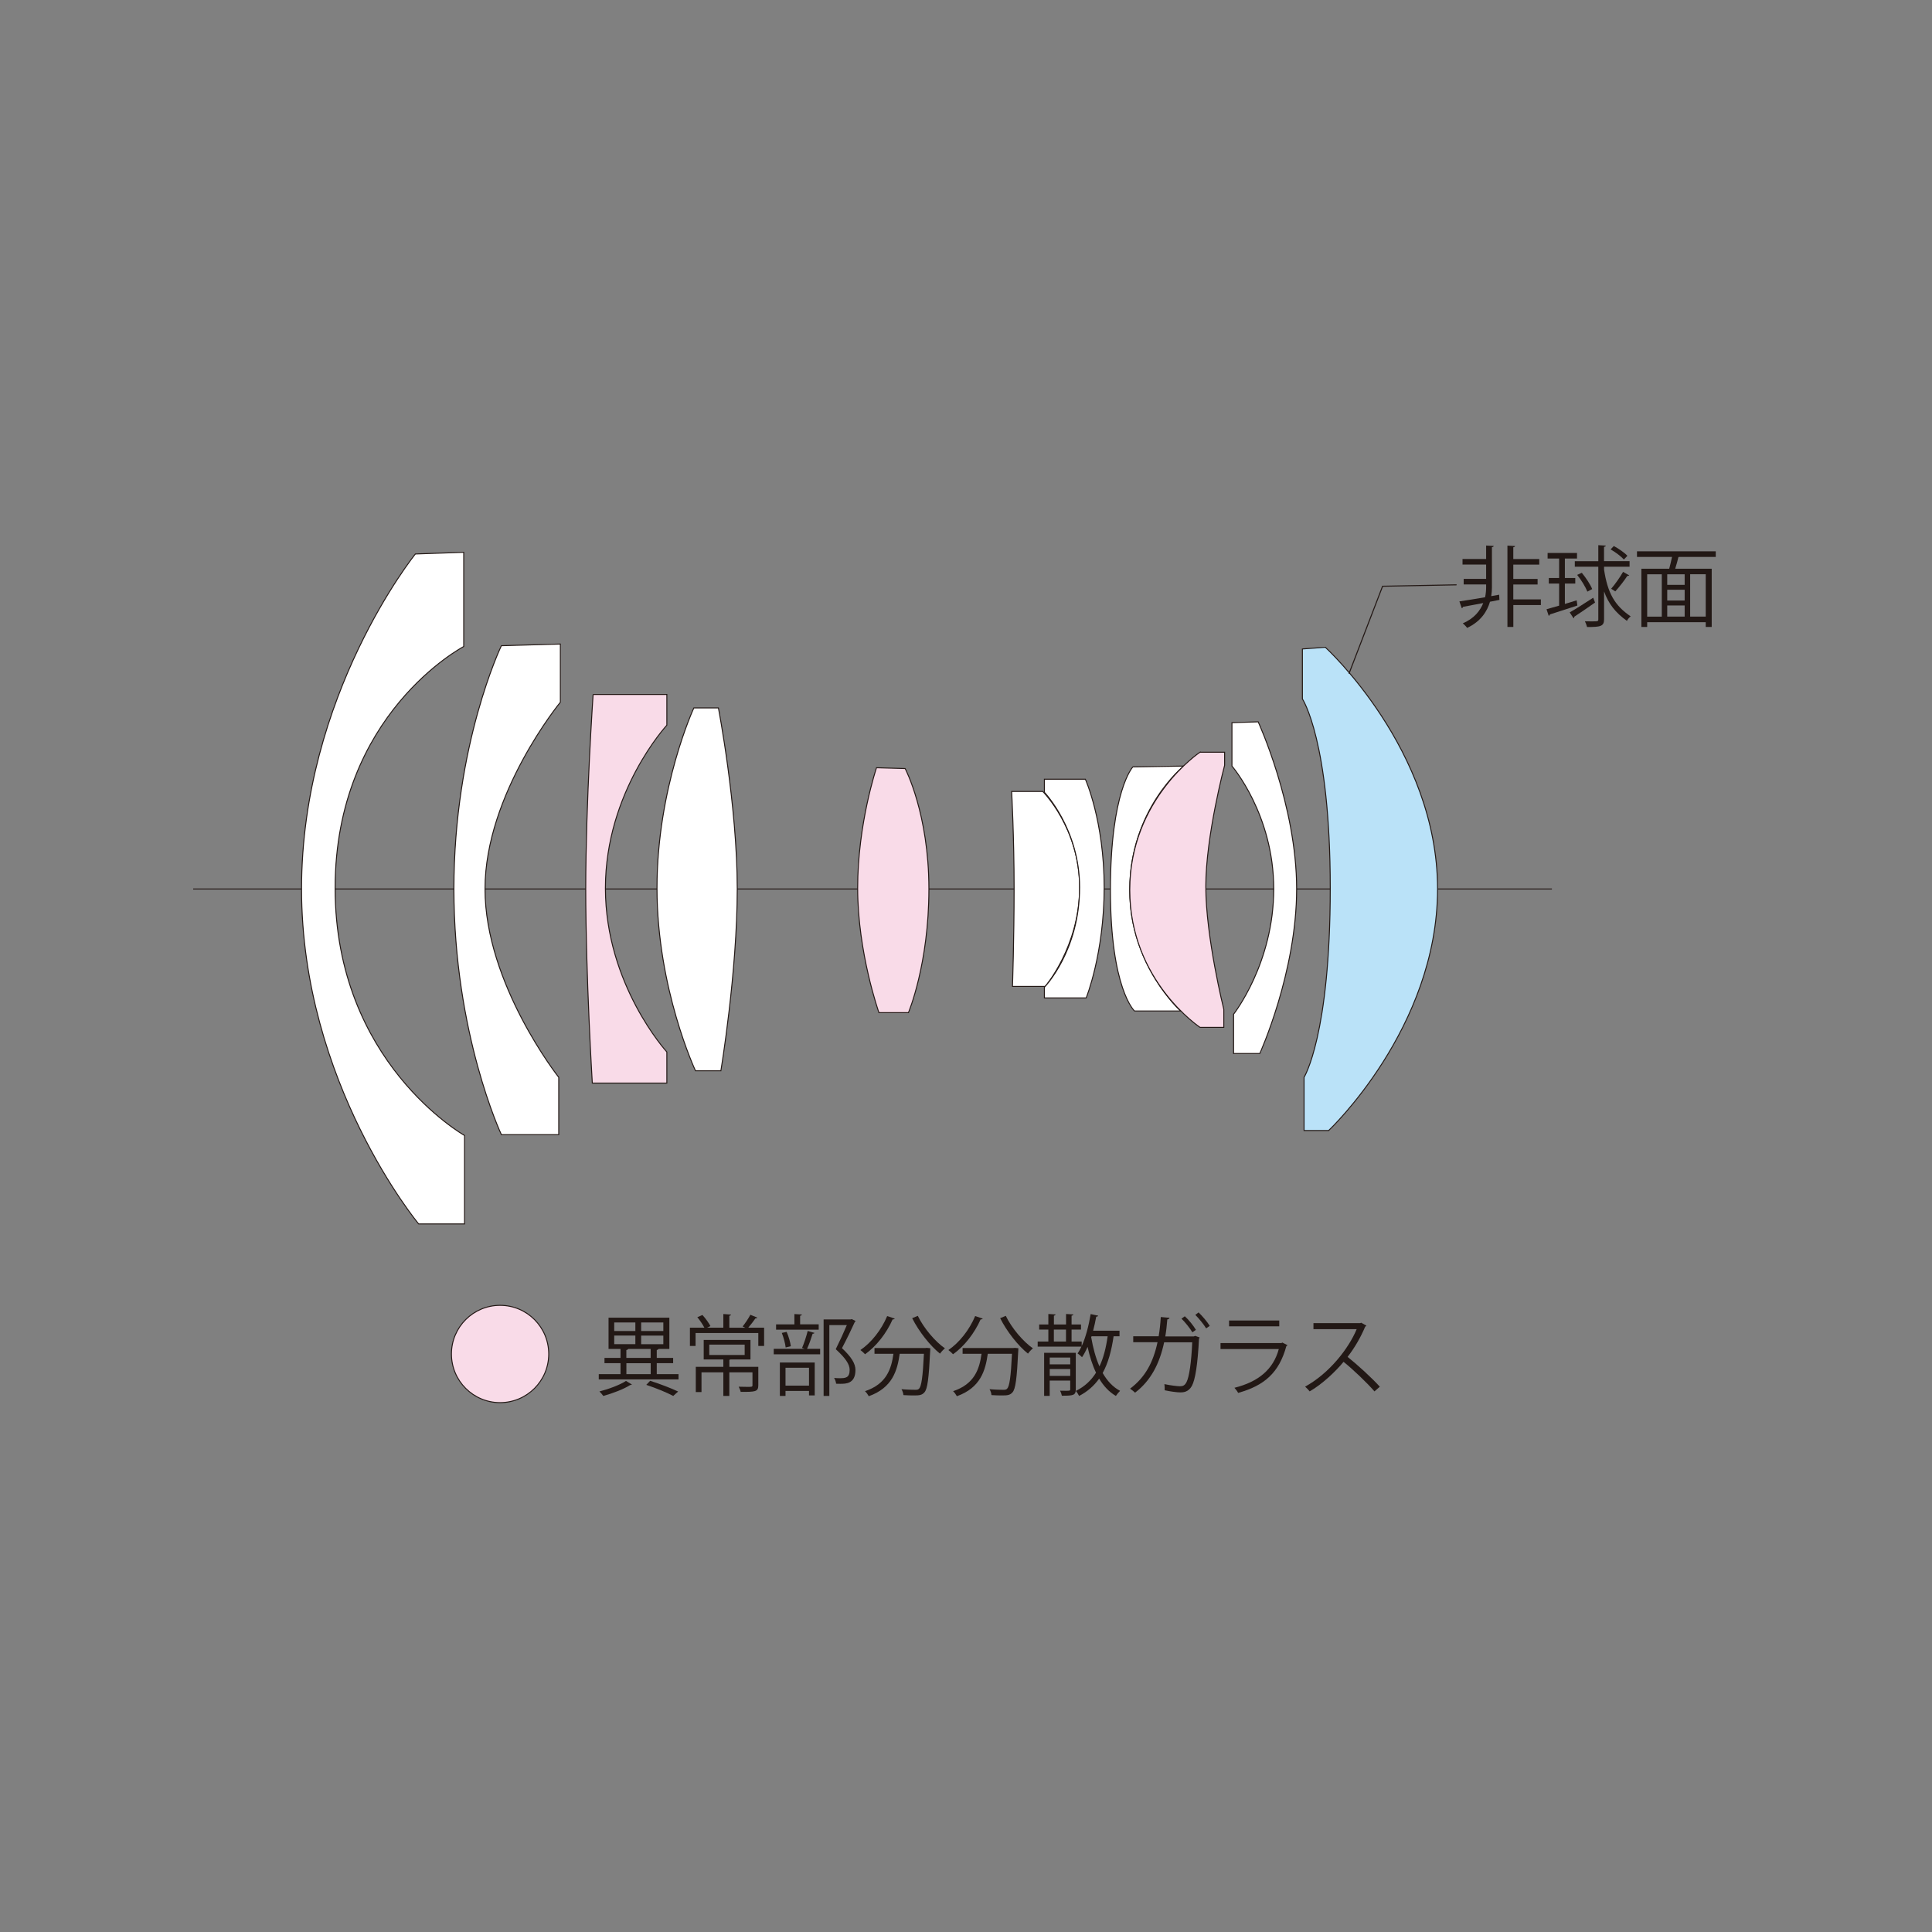 <?xml version="1.0" encoding="utf-8"?>
<!-- Generator: Adobe Illustrator 27.1.1, SVG Export Plug-In . SVG Version: 6.00 Build 0)  -->
<svg version="1.1" xmlns="http://www.w3.org/2000/svg" xmlns:xlink="http://www.w3.org/1999/xlink" x="0px" y="0px"
	 viewBox="0 0 500 500" style="enable-background:new 0 0 500 500;" xml:space="preserve">
<rect x="0" y="0" width="500" height="500" fill="#808080" stroke="none"/>
<style type="text/css">
	.st0{fill:none;stroke:#231815;stroke-width:0.25;}
	.st1{fill:#FFFFFF;stroke:#231815;stroke-width:0.25;}
	.st2{fill:#F9DBE8;stroke:#231815;stroke-width:0.25;}
	.st3{fill:#BAE2F8;stroke:#231815;stroke-width:0.25;}
	.st4{fill:none;stroke:#231815;stroke-width:0.266;}
	.st5{fill:#221815;}
	.st6{display:none;}
	.st7{display:inline;}
</style>
<g id="レイヤー_1">
	<g>
		<line class="st0" x1="50" y1="230.07" x2="401.63" y2="230.07"/>
		<g>
			<path class="st1" d="M107.5,143.37c0,0-29.46,36.46-29.46,86.69c0,50.24,30.31,86.69,30.31,86.69h11.87v-22.89
				c0,0-33.49-18.86-33.49-64.01c0-45.15,33.28-62.53,33.28-62.53v-24.38L107.5,143.37z"/>
			<path class="st1" d="M129.76,167.11c0,0-12.29,25.44-12.29,62.95s12.29,63.59,12.29,63.59h14.84v-14.84
				c0,0-19.08-24.16-19.08-48.75s19.5-48.33,19.5-48.33v-15.05L129.76,167.11z"/>
			<path class="st2" d="M153.5,179.72c0,0-1.91,27.66-1.91,50.34c0,22.68,1.7,50.24,1.7,50.24h19.29v-8.05
				c0,0-15.9-17.38-15.9-42.39c0-25.01,15.9-42.18,15.9-42.18v-7.95H153.5z"/>
			<path class="st1" d="M179.57,183.21c0,0-9.54,20.56-9.54,46.63s9.96,47.27,9.96,47.27h6.57c0,0,4.24-25.44,4.24-47.06
				s-4.88-46.84-4.88-46.84H179.57z"/>
			<path class="st2" d="M226.84,198.69c0,0-4.88,14.41-4.88,31.16c0,16.74,5.51,32.22,5.51,32.22h7.63c0,0,5.3-12.51,5.3-32.01
				c0-19.5-6.15-31.16-6.15-31.16L226.84,198.69z"/>
			<path class="st1" d="M261.81,204.83c0,0,0.64,11.66,0.64,25.01s-0.42,25.44-0.42,25.44h8.48c0,0,8.9-10.39,8.9-25.65
				c0-15.26-9.54-24.8-9.54-24.8H261.81z"/>
			<path class="st1" d="M270.29,201.66v3.39c0,0,9.11,9.51,9.11,24.59c0,16.53-9.11,25.86-9.11,25.86v2.76h10.81
				c0,0,4.66-11.45,4.66-28.62c0-17.17-4.87-27.98-4.87-27.98H270.29z"/>
			<path class="st1" d="M293.18,198.48c0,0-5.8,6.19-5.8,31.83s6.23,31.33,6.23,31.33h11.93c0,0-13.16-11.73-13.16-31.33
				c0-20.85,13.95-32.05,13.95-32.05L293.18,198.48z"/>
			<path class="st2" d="M310.57,194.66c0,0-18.19,12.12-18.19,35.65s18.19,35.57,18.19,35.57h6.15v-4.66c0,0-4.66-18.65-4.66-31.79
				c0-13.14,4.87-31.37,4.87-31.37v-3.39H310.57z"/>
			<path class="st1" d="M318.83,187.03v11.23c0,0,10.81,12.51,10.81,31.79s-10.39,32.43-10.39,32.43v10.17h6.78
				c0,0,9.54-20.98,9.54-42.6s-9.96-43.24-9.96-43.24L318.83,187.03z"/>
			<path class="st3" d="M337.06,167.95v12.93c0,0,7.21,10.81,7.21,48.96c0,38.15-6.78,48.96-6.78,48.96v13.78h6.36
				c0,0,28.19-26.5,28.19-62.53c0-36.03-29.04-62.53-29.04-62.53L337.06,167.95z"/>
		</g>
		<polyline class="st4" points="349.11,174.35 357.81,151.72 376.96,151.35 		"/>
	</g>
	<path class="st2" d="M142.01,350.41c0,6.96-5.64,12.59-12.59,12.59c-6.95,0-12.59-5.64-12.59-12.59c0-6.95,5.64-12.59,12.59-12.59
		C136.37,337.81,142.01,343.45,142.01,350.41z"/>
</g>
<g id="JAP">
	<g>
		<g>
			<path class="st5" d="M169.97,355.62h5.63v1.37h-20.64v-1.37h5.63v-2.83h-4.15v-1.37h4.15v-2.32h-3.1v-8.09h15.74v8.09h-2.8
				c-0.05,0.14-0.18,0.23-0.46,0.27v2.05h4.24v1.37h-4.24V355.62z M163.54,358.31c-0.09,0.09-0.25,0.14-0.46,0.14
				c-1.57,1.02-4.53,2.16-6.95,2.82c-0.23-0.34-0.68-0.87-1-1.16c2.39-0.61,5.38-1.73,6.88-2.73L163.54,358.31z M158.96,342.25v2.21
				h5.47v-2.21H158.96z M158.96,345.64v2.23h5.47v-2.23H158.96z M162.56,349.11c-0.05,0.14-0.16,0.23-0.46,0.27v2.05h6.29v-2.32
				H162.56z M162.11,352.8v2.83h6.29v-2.83H162.11z M171.67,344.46v-2.21h-5.74v2.21H171.67z M171.67,347.88v-2.23h-5.74v2.23
				H171.67z M174.23,361.27c-1.62-0.87-4.31-1.98-6.97-2.87l1-1.05c2.64,0.84,5.49,1.94,7.24,2.78L174.23,361.27z"/>
			<path class="st5" d="M196,341c-0.11,0.16-0.3,0.21-0.48,0.18c-0.48,0.68-1.23,1.69-1.87,2.42h4.1v4.74h-1.5v-3.35h-16.24v3.35
				h-1.46v-4.74h3.74c-0.41-0.8-1.16-1.91-1.82-2.71l1.32-0.57c0.82,0.89,1.66,2.07,2.07,2.87l-0.87,0.41h4.21v-3.53l1.98,0.14
				c-0.02,0.16-0.14,0.27-0.43,0.32v3.08h4.12l-0.68-0.32c0.66-0.82,1.55-2.14,2-3.03L196,341z M196.25,353.75v4.76
				c0,1.71-0.84,1.71-4.56,1.71c-0.07-0.41-0.32-0.93-0.52-1.34c0.87,0.02,1.66,0.04,2.23,0.04c1.16,0,1.34,0,1.34-0.41v-3.35h-5.99
				v6.11h-1.55v-6.11h-5.65v5.1h-1.48v-6.52h7.13v-1.91h-5.08v-5.06h12.1v5.06h-5.19c-0.07,0.05-0.16,0.07-0.27,0.09v1.82H196.25z
				 M183.56,347.99v2.67h9.16v-2.67H183.56z"/>
			<path class="st5" d="M207.57,348.85c0.52-1.18,1.14-3.1,1.46-4.4l1.75,0.5c-0.05,0.14-0.2,0.21-0.48,0.23
				c-0.34,1.12-0.91,2.76-1.44,3.9h3.39v1.41h-12.01v-1.41h8.02L207.57,348.85z M211.88,342.75v1.37h-11.03v-1.37h4.74v-2.67
				l1.94,0.11c-0.02,0.16-0.16,0.27-0.46,0.32v2.23H211.88z M201.83,361.27v-8.66h9.02v8.52h-1.48v-1.16h-6.08v1.3H201.83z
				 M203.58,344.69c0.52,1.16,0.96,2.71,1.09,3.71l-1.34,0.32c-0.11-1-0.52-2.57-1-3.76L203.58,344.69z M209.37,353.98h-6.08v4.62
				h6.08V353.98z M220.44,341.38l1,0.5c-0.02,0.11-0.11,0.18-0.21,0.23c-0.87,1.94-2.07,4.4-3.33,6.79c2.46,2.3,3.49,4.01,3.49,5.65
				c0,3.58-2.48,3.58-3.96,3.58c-0.34,0-0.71,0-1.05-0.02c-0.02-0.41-0.23-1.07-0.52-1.5c0.5,0.05,0.98,0.07,1.41,0.07
				c1.53,0,2.62-0.07,2.62-2.16c0-1.48-1.12-3.08-3.6-5.35c1.12-2.26,2.1-4.4,2.87-6.24h-4.53v18.34h-1.48v-19.8h6.99L220.44,341.38
				z"/>
			<path class="st5" d="M231.56,341.25c-0.09,0.16-0.25,0.23-0.55,0.21c-1.59,3.6-4.24,6.97-7.13,9.02
				c-0.27-0.3-0.82-0.82-1.21-1.09c2.82-1.91,5.44-5.22,6.93-8.79L231.56,341.25z M239.53,348.85l0.36-0.02l0.87,0.09
				c0,0.16-0.02,0.37-0.02,0.55c-0.36,7.36-0.71,10-1.5,10.87c-0.64,0.73-1.32,0.8-2.71,0.8c-0.77,0-1.75-0.02-2.73-0.09
				c-0.02-0.46-0.23-1.09-0.5-1.53c1.55,0.14,3.03,0.16,3.58,0.16c0.48,0,0.75-0.04,0.98-0.3c0.59-0.59,0.96-2.96,1.25-9.02h-6.27
				c-0.61,4.37-1.89,8.79-8,10.98c-0.21-0.39-0.62-0.98-0.98-1.3c5.51-1.84,6.81-5.67,7.36-9.68h-4.9v-1.5H239.53z M237.53,340.54
				c1.5,3.14,4.49,6.67,7.02,8.41c-0.41,0.32-0.98,0.93-1.28,1.37c-2.55-2.03-5.49-5.76-7.2-9.18L237.53,340.54z"/>
			<path class="st5" d="M254.33,341.25c-0.09,0.16-0.25,0.23-0.55,0.21c-1.59,3.6-4.24,6.97-7.13,9.02
				c-0.27-0.3-0.82-0.82-1.21-1.09c2.82-1.91,5.44-5.22,6.93-8.79L254.33,341.25z M262.31,348.85l0.37-0.02l0.87,0.09
				c0,0.16-0.02,0.37-0.02,0.55c-0.36,7.36-0.71,10-1.5,10.87c-0.64,0.73-1.32,0.8-2.71,0.8c-0.77,0-1.75-0.02-2.73-0.09
				c-0.02-0.46-0.23-1.09-0.5-1.53c1.55,0.14,3.03,0.16,3.58,0.16c0.48,0,0.75-0.04,0.98-0.3c0.59-0.59,0.96-2.96,1.25-9.02h-6.26
				c-0.62,4.37-1.89,8.79-8,10.98c-0.21-0.39-0.62-0.98-0.98-1.3c5.51-1.84,6.81-5.67,7.36-9.68h-4.9v-1.5H262.31z M260.3,340.54
				c1.5,3.14,4.49,6.67,7.02,8.41c-0.41,0.32-0.98,0.93-1.28,1.37c-2.55-2.03-5.49-5.76-7.2-9.18L260.3,340.54z"/>
			<path class="st5" d="M289.73,345.83h-1.53c-0.55,3.76-1.41,6.93-2.83,9.5c1.16,2.03,2.64,3.64,4.51,4.62
				c-0.34,0.32-0.82,0.89-1.09,1.32c-1.78-1.05-3.19-2.57-4.33-4.49c-1.32,1.87-3.01,3.35-5.19,4.49c-0.16-0.36-0.57-1-0.84-1.3
				c2.26-1.12,3.94-2.69,5.22-4.72c-0.93-1.94-1.64-4.19-2.19-6.68c-0.43,1-0.91,1.91-1.43,2.67c-0.27-0.27-0.8-0.75-1.16-0.98
				c0.37-0.5,0.68-1.09,1-1.75h-11.32v-1.32h2.76v-3.1h-2.37v-1.32h2.37v-2.71l1.87,0.11c-0.02,0.16-0.16,0.27-0.43,0.32v2.28h3.14
				v-2.71l1.89,0.11c-0.02,0.16-0.14,0.27-0.46,0.32v2.28h2.44v1.32h-2.44v3.1h2.62v1.18c1.05-2.28,1.82-5.31,2.32-8.29l1.94,0.41
				c-0.04,0.16-0.18,0.25-0.5,0.27c-0.23,1.21-0.48,2.44-0.8,3.62h6.83V345.83z M278.41,350.11v9.48c0,1.55-0.73,1.62-3.6,1.62
				c-0.07-0.39-0.27-0.93-0.46-1.3c0.52,0.02,1.03,0.02,1.41,0.02c1.09,0,1.21,0,1.21-0.36v-2.28h-5.31v3.96h-1.44v-11.14H278.41z
				 M276.98,351.34h-5.31v1.75h5.31V351.34z M271.67,356.08h5.31v-1.78h-5.31V356.08z M272.74,344.09v3.1h3.14v-3.1H272.74z
				 M282.49,345.83l-0.09,0.25c0.48,2.76,1.16,5.33,2.14,7.54c1.03-2.16,1.69-4.76,2.12-7.79H282.49z"/>
			<path class="st5" d="M310.48,346.14c-0.02,0.09-0.09,0.21-0.18,0.27c-0.32,6.58-0.96,10.66-1.85,12.28
				c-0.91,1.64-2.32,1.66-2.98,1.66c-0.87,0-2.48-0.21-4.05-0.55c0.02-0.46-0.02-1.14-0.07-1.59c1.71,0.37,3.46,0.55,3.99,0.55
				c0.82,0,1.28-0.21,1.73-1.07c0.71-1.37,1.25-5.17,1.48-10.3h-7.27c-1.16,5.45-3.42,9.91-7.52,13.03c-0.3-0.3-0.89-0.75-1.3-1.03
				c3.92-2.94,5.99-6.81,7.11-12.03h-6.29v-1.53h6.58c0.27-1.59,0.43-3.08,0.55-4.99l2.26,0.21c-0.02,0.23-0.25,0.36-0.57,0.41
				c-0.14,1.66-0.27,2.94-0.52,4.4h7.4l0.34-0.14L310.48,346.14z M306.63,340.65c1.03,0.91,2.25,2.46,2.87,3.51l-0.91,0.64
				c-0.57-0.96-1.87-2.62-2.82-3.53L306.63,340.65z M310.19,339.65c1,0.96,2.28,2.46,2.89,3.49l-0.93,0.64
				c-0.57-0.96-1.87-2.57-2.8-3.49L310.19,339.65z"/>
			<path class="st5" d="M333.21,348.13c-0.05,0.09-0.16,0.18-0.3,0.23c-1.87,6.88-5.67,10.23-12.48,12.12
				c-0.21-0.41-0.64-0.98-0.96-1.32c6.2-1.55,10.05-4.74,11.48-10.02h-15.08v-1.55h15.76l0.23-0.14L333.21,348.13z M331.07,343.25
				h-12.99v-1.5h12.99V343.25z"/>
			<path class="st5" d="M353.62,343.07c-0.05,0.11-0.16,0.21-0.3,0.25c-1.23,2.89-2.69,5.4-4.56,7.84c2.48,1.98,6.22,5.38,8.34,7.72
				l-1.39,1.21c-2-2.32-5.67-5.79-8-7.65c-2,2.44-5.47,5.76-8.77,7.65c-0.25-0.34-0.8-0.91-1.18-1.23
				c6.31-3.46,11.3-9.93,13.35-14.88h-11.19v-1.55h12.07l0.3-0.11L353.62,343.07z"/>
		</g>
	</g>
	<g>
		<g>
			<path class="st5" d="M387.98,153.91l0.07,1.34l-2.44,0.48c-0.73,2.46-2.35,5.1-5.92,6.77c-0.25-0.37-0.75-0.87-1.12-1.19
				c2.98-1.25,4.51-3.28,5.29-5.24c-2,0.39-3.87,0.73-5.24,0.98c-0.02,0.21-0.16,0.3-0.32,0.34l-0.61-1.75
				c1.73-0.25,4.12-0.64,6.65-1.07c0.21-0.98,0.27-1.89,0.27-2.6v-0.71h-5.81v-1.44h5.81v-3.71h-6.11v-1.44h6.11v-3.49l1.96,0.11
				c-0.02,0.16-0.16,0.3-0.46,0.32V152c0,0.68-0.05,1.46-0.18,2.28L387.98,153.91z M398.78,155.12v1.46h-7.13v5.67h-1.53V141.2
				l1.98,0.11c-0.02,0.18-0.16,0.27-0.46,0.32v3.05h6.72v1.44h-6.72v3.71h6.29v1.44h-6.29v3.85H398.78z"/>
			<path class="st5" d="M404.99,156.3c1-0.3,2.03-0.62,3.05-0.93l0.18,1.34c-2.62,0.87-5.38,1.75-7.11,2.3
				c-0.02,0.18-0.14,0.3-0.3,0.37l-0.57-1.71c0.89-0.25,2.03-0.57,3.26-0.93v-5.72h-2.67v-1.44h2.67v-5.03h-2.98v-1.44h7.61v1.44
				h-3.14v5.03h2.69v1.44h-2.69V156.3z M406.24,158.49c1.55-0.87,3.87-2.37,6.08-3.8l0.48,1.25c-1.94,1.37-4.03,2.78-5.38,3.67
				c0.02,0.18-0.07,0.34-0.18,0.41L406.24,158.49z M415.13,146.67v0.75c0.91,5.97,2.69,9.27,6.9,12.1c-0.36,0.25-0.8,0.75-0.98,1.16
				c-2.98-2.12-4.78-4.44-5.92-7.63v7.22c0,1.85-0.93,2-4.4,2c-0.09-0.41-0.34-1.07-0.55-1.48c0.59,0.02,1.14,0.02,1.59,0.02
				c1.78,0,1.87,0,1.87-0.52v-13.62h-6.08v-1.43h6.08v-4.15l1.94,0.11c-0.02,0.18-0.16,0.27-0.46,0.32v3.71h6.61v1.43H415.13z
				 M409.37,148.24c1.07,1.28,2.23,3.05,2.69,4.21l-1.25,0.66c-0.46-1.18-1.57-3.01-2.64-4.33L409.37,148.24z M417.66,141.31
				c1.25,0.68,2.78,1.73,3.51,2.53l-0.91,0.96c-0.71-0.8-2.19-1.91-3.44-2.62L417.66,141.31z M421.64,148.9
				c-0.09,0.11-0.27,0.16-0.5,0.16c-0.75,1.16-2.1,2.89-3.1,3.99c-0.02,0-1.07-0.68-1.07-0.68c0.98-1.12,2.32-3.03,3.08-4.37
				L421.64,148.9z"/>
			<path class="st5" d="M444.04,144.14h-9.45c-0.05,0.02-0.11,0.02-0.21,0.02c-0.21,0.87-0.52,2.03-0.84,3.03h9.45v15.06h-1.55
				v-1.23h-15.15v1.23h-1.5v-15.06h7.2c0.25-0.91,0.52-2.07,0.73-3.05h-9.07v-1.46h20.39V144.14z M426.29,148.63v10.96h3.78v-10.96
				H426.29z M435.99,151.36v-2.73h-4.51v2.73H435.99z M435.99,155.41v-2.78h-4.51v2.78H435.99z M431.48,156.69v2.89h4.51v-2.89
				H431.48z M441.44,159.58v-10.96h-4.03v10.96H441.44z"/>
		</g>
	</g>
</g>
<g id="ENG" class="st6">
	<g class="st7">
		<g>
			<path class="st5" d="M159.65,355.31h-6.43v-12.2h6.16v1.12h-4.83v4.13h4.55v1.1h-4.55v4.72h5.11V355.31z"/>
			<path class="st5" d="M167.83,346.59l-2.88,4.23l2.96,4.5h-1.52l-1.31-2.03c-0.32-0.53-0.61-1.01-0.93-1.57h-0.03
				c-0.27,0.54-0.59,1.02-0.93,1.57l-1.28,2.03h-1.47l2.99-4.45l-2.85-4.27h1.49l1.26,1.94c0.32,0.5,0.59,0.94,0.88,1.46h0.05
				c0.27-0.51,0.58-0.99,0.88-1.46l1.23-1.94H167.83z"/>
			<path class="st5" d="M169.8,345l1.31-0.45v2.03h2.26v1.04h-2.26v5.04c0,1.1,0.34,1.71,1.18,1.71c0.4,0,0.67-0.05,0.9-0.13
				l0.08,1.02c-0.29,0.13-0.74,0.21-1.3,0.21c-2.11,0-2.18-1.92-2.18-2.85v-5.01h-1.34v-1.04h1.34V345z"/>
			<path class="st5" d="M179.09,347.71c-0.14-0.02-0.29-0.03-0.48-0.03c-1.44,0-2.18,1.42-2.18,2.9v4.74h-1.33v-6.11
				c0-0.93-0.02-1.78-0.06-2.61h1.17l0.06,1.68h0.05c0.38-1.09,1.3-1.87,2.37-1.87c0.14,0,0.26,0.03,0.4,0.05V347.71z"/>
			<path class="st5" d="M186.36,353.23c0,0.72,0.02,1.47,0.13,2.08h-1.22l-0.13-1.12h-0.05c-0.45,0.69-1.34,1.31-2.58,1.31
				c-1.66,0-2.54-1.22-2.54-2.48c0-2.1,1.82-3.23,5.06-3.22c0-0.74,0-2.4-1.98-2.4c-0.75,0-1.54,0.21-2.13,0.62l-0.32-0.91
				c0.7-0.46,1.68-0.74,2.66-0.74c2.47,0,3.11,1.75,3.11,3.47V353.23z M185.05,350.78c-1.65,0-3.71,0.24-3.71,2.08
				c0,1.12,0.7,1.62,1.5,1.62c1.3,0,2.21-0.99,2.21-2.05V350.78z"/>
			<path class="st5" d="M196.33,350.88c0,3.25-2.15,4.63-4.08,4.63c-2.24,0-3.97-1.68-3.97-4.5c0-2.98,1.86-4.63,4.08-4.63
				C194.74,346.38,196.33,348.21,196.33,350.88z M192.31,347.42c-1.89,0-2.67,1.86-2.67,3.54c0,1.94,1.07,3.5,2.64,3.5
				c1.58,0,2.69-1.57,2.69-3.54C194.97,349.37,194.21,347.42,192.31,347.42z"/>
			<path class="st5" d="M202.33,347.71c-0.14-0.02-0.29-0.03-0.48-0.03c-1.44,0-2.18,1.42-2.18,2.9v4.74h-1.33v-6.11
				c0-0.93-0.02-1.78-0.06-2.61h1.17l0.06,1.68h0.05c0.38-1.09,1.3-1.87,2.37-1.87c0.14,0,0.26,0.03,0.4,0.05V347.71z"/>
			<path class="st5" d="M210.92,353.15c0,0.7,0.03,1.57,0.06,2.16h-1.18l-0.06-1.49h-0.05c-0.45,0.91-1.44,1.68-2.85,1.68
				c-2.02,0-3.59-1.75-3.59-4.43c0-2.94,1.73-4.67,3.76-4.67c1.28,0,2.15,0.62,2.54,1.34h0.03v-5.23h1.33V353.15z M209.59,350.08
				c0-1.74-1.23-2.61-2.35-2.61c-1.65,0-2.62,1.54-2.62,3.54c0,1.84,0.86,3.41,2.58,3.41c1.44,0,2.4-1.26,2.4-2.66V350.08z"/>
			<path class="st5" d="M214.2,345.05c-0.51,0-0.86-0.4-0.86-0.91c0-0.5,0.37-0.9,0.88-0.9c0.53,0,0.86,0.4,0.86,0.9
				C215.08,344.7,214.71,345.05,214.2,345.05z M214.87,355.31h-1.33v-8.72h1.33V355.31z"/>
			<path class="st5" d="M224.49,355.31h-1.33v-5.15c0-1.42-0.51-2.67-2.03-2.67c-1.14,0-2.29,0.96-2.29,2.48v5.35h-1.33v-6.48
				c0-0.9-0.03-1.55-0.06-2.26h1.18l0.08,1.42h0.03c0.43-0.85,1.44-1.62,2.8-1.62c1.09,0,2.95,0.66,2.95,3.62V355.31z"/>
			<path class="st5" d="M232.77,353.23c0,0.72,0.02,1.47,0.13,2.08h-1.22l-0.13-1.12h-0.05c-0.45,0.69-1.34,1.31-2.58,1.31
				c-1.66,0-2.54-1.22-2.54-2.48c0-2.1,1.82-3.23,5.06-3.22c0-0.74,0-2.4-1.98-2.4c-0.75,0-1.54,0.21-2.13,0.62l-0.32-0.91
				c0.7-0.46,1.68-0.74,2.66-0.74c2.47,0,3.11,1.75,3.11,3.47V353.23z M231.46,350.78c-1.65,0-3.71,0.24-3.71,2.08
				c0,1.12,0.7,1.62,1.5,1.62c1.3,0,2.21-0.99,2.21-2.05V350.78z"/>
			<path class="st5" d="M239.32,347.71c-0.14-0.02-0.29-0.03-0.48-0.03c-1.44,0-2.18,1.42-2.18,2.9v4.74h-1.33v-6.11
				c0-0.93-0.02-1.78-0.06-2.61h1.17l0.06,1.68h0.05c0.38-1.09,1.3-1.87,2.37-1.87c0.14,0,0.26,0.03,0.4,0.05V347.71z"/>
			<path class="st5" d="M247.45,346.59l-2.32,6.18c-1.04,2.83-1.78,4.47-2.87,5.49c-0.74,0.67-1.46,0.94-1.78,1.02l-0.37-1.12
				c2.03-0.75,2.82-2.96,2.82-3.14c0-0.08-0.03-0.21-0.1-0.37l-3.09-8.07h1.46l1.9,5.3c0.22,0.61,0.42,1.3,0.56,1.83h0.05
				c0.14-0.53,0.35-1.18,0.56-1.86l1.76-5.27H247.45z"/>
			<path class="st5" d="M253.89,348.06c0.61-1.07,1.62-1.68,2.98-1.68c2.06,0,3.55,1.78,3.55,4.45c0,3.2-1.87,4.67-3.79,4.67
				c-1.15,0-2.11-0.53-2.62-1.39h-0.03v4.77h-1.33v-9.49c0-1.14-0.03-2.02-0.06-2.82h1.2l0.08,1.49H253.89z M253.97,351.84
				c0,1.7,1.26,2.59,2.45,2.59c1.71,0,2.66-1.47,2.66-3.55c0-1.81-0.91-3.41-2.61-3.41c-1.49,0-2.5,1.44-2.5,2.71V351.84z"/>
			<path class="st5" d="M268.13,353.23c0,0.72,0.02,1.47,0.13,2.08h-1.22l-0.13-1.12h-0.05c-0.45,0.69-1.34,1.31-2.58,1.31
				c-1.66,0-2.54-1.22-2.54-2.48c0-2.1,1.83-3.23,5.06-3.22c0-0.74,0-2.4-1.99-2.4c-0.75,0-1.54,0.21-2.13,0.62l-0.32-0.91
				c0.7-0.46,1.68-0.74,2.66-0.74c2.47,0,3.11,1.75,3.11,3.47V353.23z M266.82,350.78c-1.65,0-3.71,0.24-3.71,2.08
				c0,1.12,0.7,1.62,1.5,1.62c1.3,0,2.21-0.99,2.21-2.05V350.78z"/>
			<path class="st5" d="M274.68,347.71c-0.14-0.02-0.29-0.03-0.48-0.03c-1.44,0-2.18,1.42-2.18,2.9v4.74h-1.33v-6.11
				c0-0.93-0.02-1.78-0.06-2.61h1.17l0.06,1.68h0.05c0.38-1.09,1.3-1.87,2.37-1.87c0.14,0,0.26,0.03,0.4,0.05V347.71z"/>
			<path class="st5" d="M276.58,345l1.31-0.45v2.03h2.26v1.04h-2.26v5.04c0,1.1,0.34,1.71,1.18,1.71c0.4,0,0.67-0.05,0.9-0.13
				l0.08,1.02c-0.29,0.13-0.74,0.21-1.29,0.21c-2.11,0-2.18-1.92-2.18-2.85v-5.01h-1.34v-1.04h1.34V345z"/>
			<path class="st5" d="M282.55,345.05c-0.51,0-0.86-0.4-0.86-0.91c0-0.5,0.37-0.9,0.88-0.9c0.53,0,0.87,0.4,0.87,0.9
				C283.43,344.7,283.06,345.05,282.55,345.05z M283.22,355.31h-1.33v-8.72h1.33V355.31z"/>
			<path class="st5" d="M291.57,353.23c0,0.72,0.02,1.47,0.13,2.08h-1.22l-0.13-1.12h-0.05c-0.45,0.69-1.34,1.31-2.58,1.31
				c-1.67,0-2.54-1.22-2.54-2.48c0-2.1,1.82-3.23,5.06-3.22c0-0.74,0-2.4-1.98-2.4c-0.75,0-1.54,0.21-2.13,0.62l-0.32-0.91
				c0.7-0.46,1.68-0.74,2.66-0.74c2.46,0,3.1,1.75,3.1,3.47V353.23z M290.26,350.78c-1.65,0-3.71,0.24-3.71,2.08
				c0,1.12,0.7,1.62,1.5,1.62c1.3,0,2.21-0.99,2.21-2.05V350.78z"/>
			<path class="st5" d="M295.46,355.31h-1.33v-12.8h1.33V355.31z"/>
			<path class="st5" d="M308.87,353.15c0,0.7,0.03,1.57,0.06,2.16h-1.18l-0.06-1.49h-0.05c-0.45,0.91-1.44,1.68-2.85,1.68
				c-2.02,0-3.58-1.75-3.58-4.43c0-2.94,1.73-4.67,3.76-4.67c1.28,0,2.14,0.62,2.54,1.34h0.03v-5.23h1.33V353.15z M307.54,350.08
				c0-1.74-1.23-2.61-2.35-2.61c-1.65,0-2.62,1.54-2.62,3.54c0,1.84,0.86,3.41,2.58,3.41c1.44,0,2.4-1.26,2.4-2.66V350.08z"/>
			<path class="st5" d="M312.14,345.05c-0.51,0-0.86-0.4-0.86-0.91c0-0.5,0.37-0.9,0.88-0.9c0.53,0,0.87,0.4,0.87,0.9
				C313.03,344.7,312.66,345.05,312.14,345.05z M312.82,355.31h-1.33v-8.72h1.33V355.31z"/>
			<path class="st5" d="M319.54,347.92c-0.32-0.21-0.91-0.51-1.7-0.51c-0.96,0-1.47,0.59-1.47,1.3c0,0.75,0.5,1.1,1.62,1.58
				c1.41,0.58,2.22,1.31,2.22,2.62c0,1.55-1.18,2.58-3.09,2.58c-0.86,0-1.7-0.24-2.29-0.59l0.37-1.02c0.46,0.27,1.22,0.59,1.97,0.59
				c1.17,0,1.74-0.62,1.74-1.41c0-0.82-0.46-1.26-1.62-1.73c-1.47-0.59-2.22-1.41-2.22-2.46c0-1.36,1.09-2.48,2.85-2.48
				c0.83,0,1.54,0.24,2,0.53L319.54,347.92z"/>
			<path class="st5" d="M323.49,348.06c0.61-1.07,1.62-1.68,2.98-1.68c2.07,0,3.55,1.78,3.55,4.45c0,3.2-1.87,4.67-3.79,4.67
				c-1.15,0-2.11-0.53-2.62-1.39h-0.03v4.77h-1.33v-9.49c0-1.14-0.03-2.02-0.06-2.82h1.2l0.08,1.49H323.49z M323.57,351.84
				c0,1.7,1.26,2.59,2.45,2.59c1.71,0,2.66-1.47,2.66-3.55c0-1.81-0.91-3.41-2.61-3.41c-1.49,0-2.5,1.44-2.5,2.71V351.84z"/>
			<path class="st5" d="M338.2,354.94c-0.5,0.24-1.41,0.54-2.74,0.54c-2.54,0-4.07-1.79-4.07-4.4c0-2.74,1.54-4.71,3.89-4.71
				c2.69,0,3.38,2.46,3.38,3.99c0,0.3-0.02,0.53-0.03,0.74h-5.94c0.02,2.42,1.39,3.33,2.96,3.33c1.09,0,1.74-0.22,2.29-0.45
				L338.2,354.94z M337.35,350.11c0.02-1.18-0.48-2.72-2.19-2.72c-1.6,0-2.31,1.52-2.43,2.72H337.35z"/>
			<path class="st5" d="M344.62,347.71c-0.14-0.02-0.29-0.03-0.48-0.03c-1.44,0-2.18,1.42-2.18,2.9v4.74h-1.33v-6.11
				c0-0.93-0.02-1.78-0.06-2.61h1.17l0.06,1.68h0.05c0.38-1.09,1.3-1.87,2.37-1.87c0.14,0,0.26,0.03,0.4,0.05V347.71z"/>
			<path class="st5" d="M350.26,347.92c-0.32-0.21-0.91-0.51-1.7-0.51c-0.96,0-1.47,0.59-1.47,1.3c0,0.75,0.5,1.1,1.62,1.58
				c1.41,0.58,2.22,1.31,2.22,2.62c0,1.55-1.18,2.58-3.09,2.58c-0.86,0-1.7-0.24-2.29-0.59l0.37-1.02c0.46,0.27,1.22,0.59,1.97,0.59
				c1.17,0,1.74-0.62,1.74-1.41c0-0.82-0.46-1.26-1.62-1.73c-1.47-0.59-2.22-1.41-2.22-2.46c0-1.36,1.09-2.48,2.85-2.48
				c0.83,0,1.54,0.24,2,0.53L350.26,347.92z"/>
			<path class="st5" d="M353.62,345.05c-0.51,0-0.86-0.4-0.86-0.91c0-0.5,0.37-0.9,0.88-0.9c0.53,0,0.87,0.4,0.87,0.9
				C354.5,344.7,354.13,345.05,353.62,345.05z M354.29,355.31h-1.33v-8.72h1.33V355.31z"/>
			<path class="st5" d="M364.34,350.88c0,3.25-2.14,4.63-4.08,4.63c-2.24,0-3.97-1.68-3.97-4.5c0-2.98,1.86-4.63,4.08-4.63
				C362.75,346.38,364.34,348.21,364.34,350.88z M360.32,347.42c-1.89,0-2.67,1.86-2.67,3.54c0,1.94,1.07,3.5,2.64,3.5
				c1.58,0,2.69-1.57,2.69-3.54C362.98,349.37,362.23,347.42,360.32,347.42z"/>
			<path class="st5" d="M373.33,355.31H372v-5.15c0-1.42-0.51-2.67-2.03-2.67c-1.14,0-2.29,0.96-2.29,2.48v5.35h-1.33v-6.48
				c0-0.9-0.03-1.55-0.06-2.26h1.18l0.08,1.42h0.03c0.43-0.85,1.44-1.62,2.8-1.62c1.09,0,2.95,0.66,2.95,3.62V355.31z"/>
			<path class="st5" d="M380.96,355.31h-1.33v-12.8h1.33V355.31z"/>
			<path class="st5" d="M389.78,354.94c-0.5,0.24-1.41,0.54-2.74,0.54c-2.54,0-4.07-1.79-4.07-4.4c0-2.74,1.54-4.71,3.89-4.71
				c2.69,0,3.38,2.46,3.38,3.99c0,0.3-0.02,0.53-0.03,0.74h-5.94c0.02,2.42,1.39,3.33,2.96,3.33c1.09,0,1.74-0.22,2.29-0.45
				L389.78,354.94z M388.93,350.11c0.02-1.18-0.48-2.72-2.19-2.72c-1.6,0-2.31,1.52-2.43,2.72H388.93z"/>
			<path class="st5" d="M399.2,355.31h-1.33v-5.15c0-1.42-0.51-2.67-2.03-2.67c-1.14,0-2.29,0.96-2.29,2.48v5.35h-1.33v-6.48
				c0-0.9-0.03-1.55-0.06-2.26h1.18l0.08,1.42h0.03c0.43-0.85,1.44-1.62,2.8-1.62c1.09,0,2.95,0.66,2.95,3.62V355.31z"/>
			<path class="st5" d="M405.86,347.92c-0.32-0.21-0.91-0.51-1.7-0.51c-0.96,0-1.47,0.59-1.47,1.3c0,0.75,0.5,1.1,1.62,1.58
				c1.41,0.58,2.22,1.31,2.22,2.62c0,1.55-1.18,2.58-3.09,2.58c-0.86,0-1.7-0.24-2.29-0.59l0.37-1.02c0.46,0.27,1.22,0.59,1.97,0.59
				c1.17,0,1.74-0.62,1.74-1.41c0-0.82-0.46-1.26-1.62-1.73c-1.47-0.59-2.22-1.41-2.22-2.46c0-1.36,1.09-2.48,2.85-2.48
				c0.83,0,1.54,0.24,2,0.53L405.86,347.92z"/>
		</g>
	</g>
	<g class="st7">
		<g>
			<path class="st5" d="M390.09,158.31h-1.85l-1.72-5.19h-5.56l-1.68,5.19h-1.78l5.29-16h2.02L390.09,158.31z M386.16,151.74
				l-1.57-4.74c-0.34-1.09-0.61-2.1-0.82-3.04h-0.06c-0.21,0.97-0.5,1.97-0.8,2.98l-1.6,4.81H386.16z"/>
			<path class="st5" d="M397.71,148.61c-0.42-0.27-1.2-0.67-2.23-0.67c-1.26,0-1.93,0.78-1.93,1.7c0,0.99,0.65,1.45,2.12,2.08
				c1.85,0.76,2.92,1.72,2.92,3.44c0,2.04-1.55,3.38-4.05,3.38c-1.13,0-2.23-0.31-3-0.78l0.48-1.34c0.61,0.36,1.6,0.78,2.58,0.78
				c1.53,0,2.29-0.82,2.29-1.85c0-1.07-0.61-1.66-2.12-2.27c-1.93-0.78-2.92-1.85-2.92-3.23c0-1.79,1.43-3.25,3.74-3.25
				c1.09,0,2.02,0.32,2.62,0.69L397.71,148.61z"/>
			<path class="st5" d="M402.9,148.8c0.8-1.41,2.12-2.2,3.91-2.2c2.71,0,4.66,2.33,4.66,5.84c0,4.2-2.46,6.13-4.98,6.13
				c-1.51,0-2.77-0.69-3.44-1.83H403v6.26h-1.74v-12.45c0-1.49-0.04-2.65-0.08-3.7h1.57l0.11,1.95H402.9z M403,153.76
				c0,2.23,1.66,3.4,3.21,3.4c2.25,0,3.49-1.93,3.49-4.66c0-2.37-1.2-4.47-3.42-4.47c-1.95,0-3.28,1.89-3.28,3.55V153.76z"/>
			<path class="st5" d="M423.25,158.31h-1.74v-6.76c0-1.87-0.67-3.49-2.65-3.49c-1.34,0-3.02,1.11-3.02,3.21v7.03h-1.74v-16.8h1.74
				v7.12h0.04c0.76-1.26,2.14-2.04,3.55-2.04c1.41,0,3.82,0.86,3.82,4.75V158.31z"/>
			<path class="st5" d="M434.73,157.83c-0.65,0.31-1.85,0.71-3.59,0.71c-3.34,0-5.33-2.35-5.33-5.77c0-3.59,2.02-6.17,5.1-6.17
				c3.53,0,4.43,3.23,4.43,5.23c0,0.4-0.02,0.69-0.04,0.97h-7.79c0.02,3.17,1.83,4.37,3.88,4.37c1.43,0,2.29-0.29,3-0.59
				L434.73,157.83z M433.62,151.49c0.02-1.55-0.63-3.57-2.88-3.57c-2.1,0-3.02,1.99-3.19,3.57H433.62z"/>
			<path class="st5" d="M443.18,148.34c-0.19-0.02-0.38-0.04-0.63-0.04c-1.89,0-2.86,1.87-2.86,3.8v6.21h-1.74v-8.02
				c0-1.22-0.02-2.33-0.08-3.42h1.53l0.08,2.21h0.06c0.5-1.43,1.7-2.46,3.11-2.46c0.19,0,0.34,0.04,0.53,0.06V148.34z"/>
			<path class="st5" d="M446.07,144.85c-0.67,0-1.13-0.52-1.13-1.2c0-0.65,0.48-1.18,1.16-1.18c0.69,0,1.13,0.52,1.13,1.18
				C447.23,144.39,446.75,144.85,446.07,144.85z M446.96,158.31h-1.74v-11.44h1.74V158.31z"/>
			<path class="st5" d="M458.15,157.89c-0.5,0.25-1.64,0.65-3.11,0.65c-3.28,0-5.44-2.33-5.44-5.84c0-3.53,2.33-6.11,5.86-6.11
				c1.28,0,2.31,0.38,2.75,0.61l-0.44,1.41c-0.48-0.27-1.24-0.59-2.35-0.59c-2.65,0-4.03,2.12-4.03,4.58c0,2.77,1.66,4.51,3.97,4.51
				c1.13,0,1.91-0.31,2.48-0.57L458.15,157.89z"/>
			<path class="st5" d="M468.08,155.58c0,0.94,0.02,1.93,0.17,2.73h-1.6l-0.17-1.47h-0.06c-0.59,0.9-1.76,1.72-3.38,1.72
				c-2.18,0-3.34-1.6-3.34-3.25c0-2.75,2.39-4.24,6.63-4.22c0-0.97,0-3.15-2.6-3.15c-0.99,0-2.02,0.27-2.79,0.82l-0.42-1.2
				c0.92-0.61,2.2-0.97,3.49-0.97c3.23,0,4.07,2.29,4.07,4.56V155.58z M466.36,152.37c-2.16,0-4.87,0.31-4.87,2.73
				c0,1.47,0.92,2.12,1.97,2.12c1.7,0,2.9-1.3,2.9-2.69V152.37z"/>
			<path class="st5" d="M473.18,158.31h-1.74v-16.8h1.74V158.31z"/>
		</g>
	</g>
</g>
</svg>
